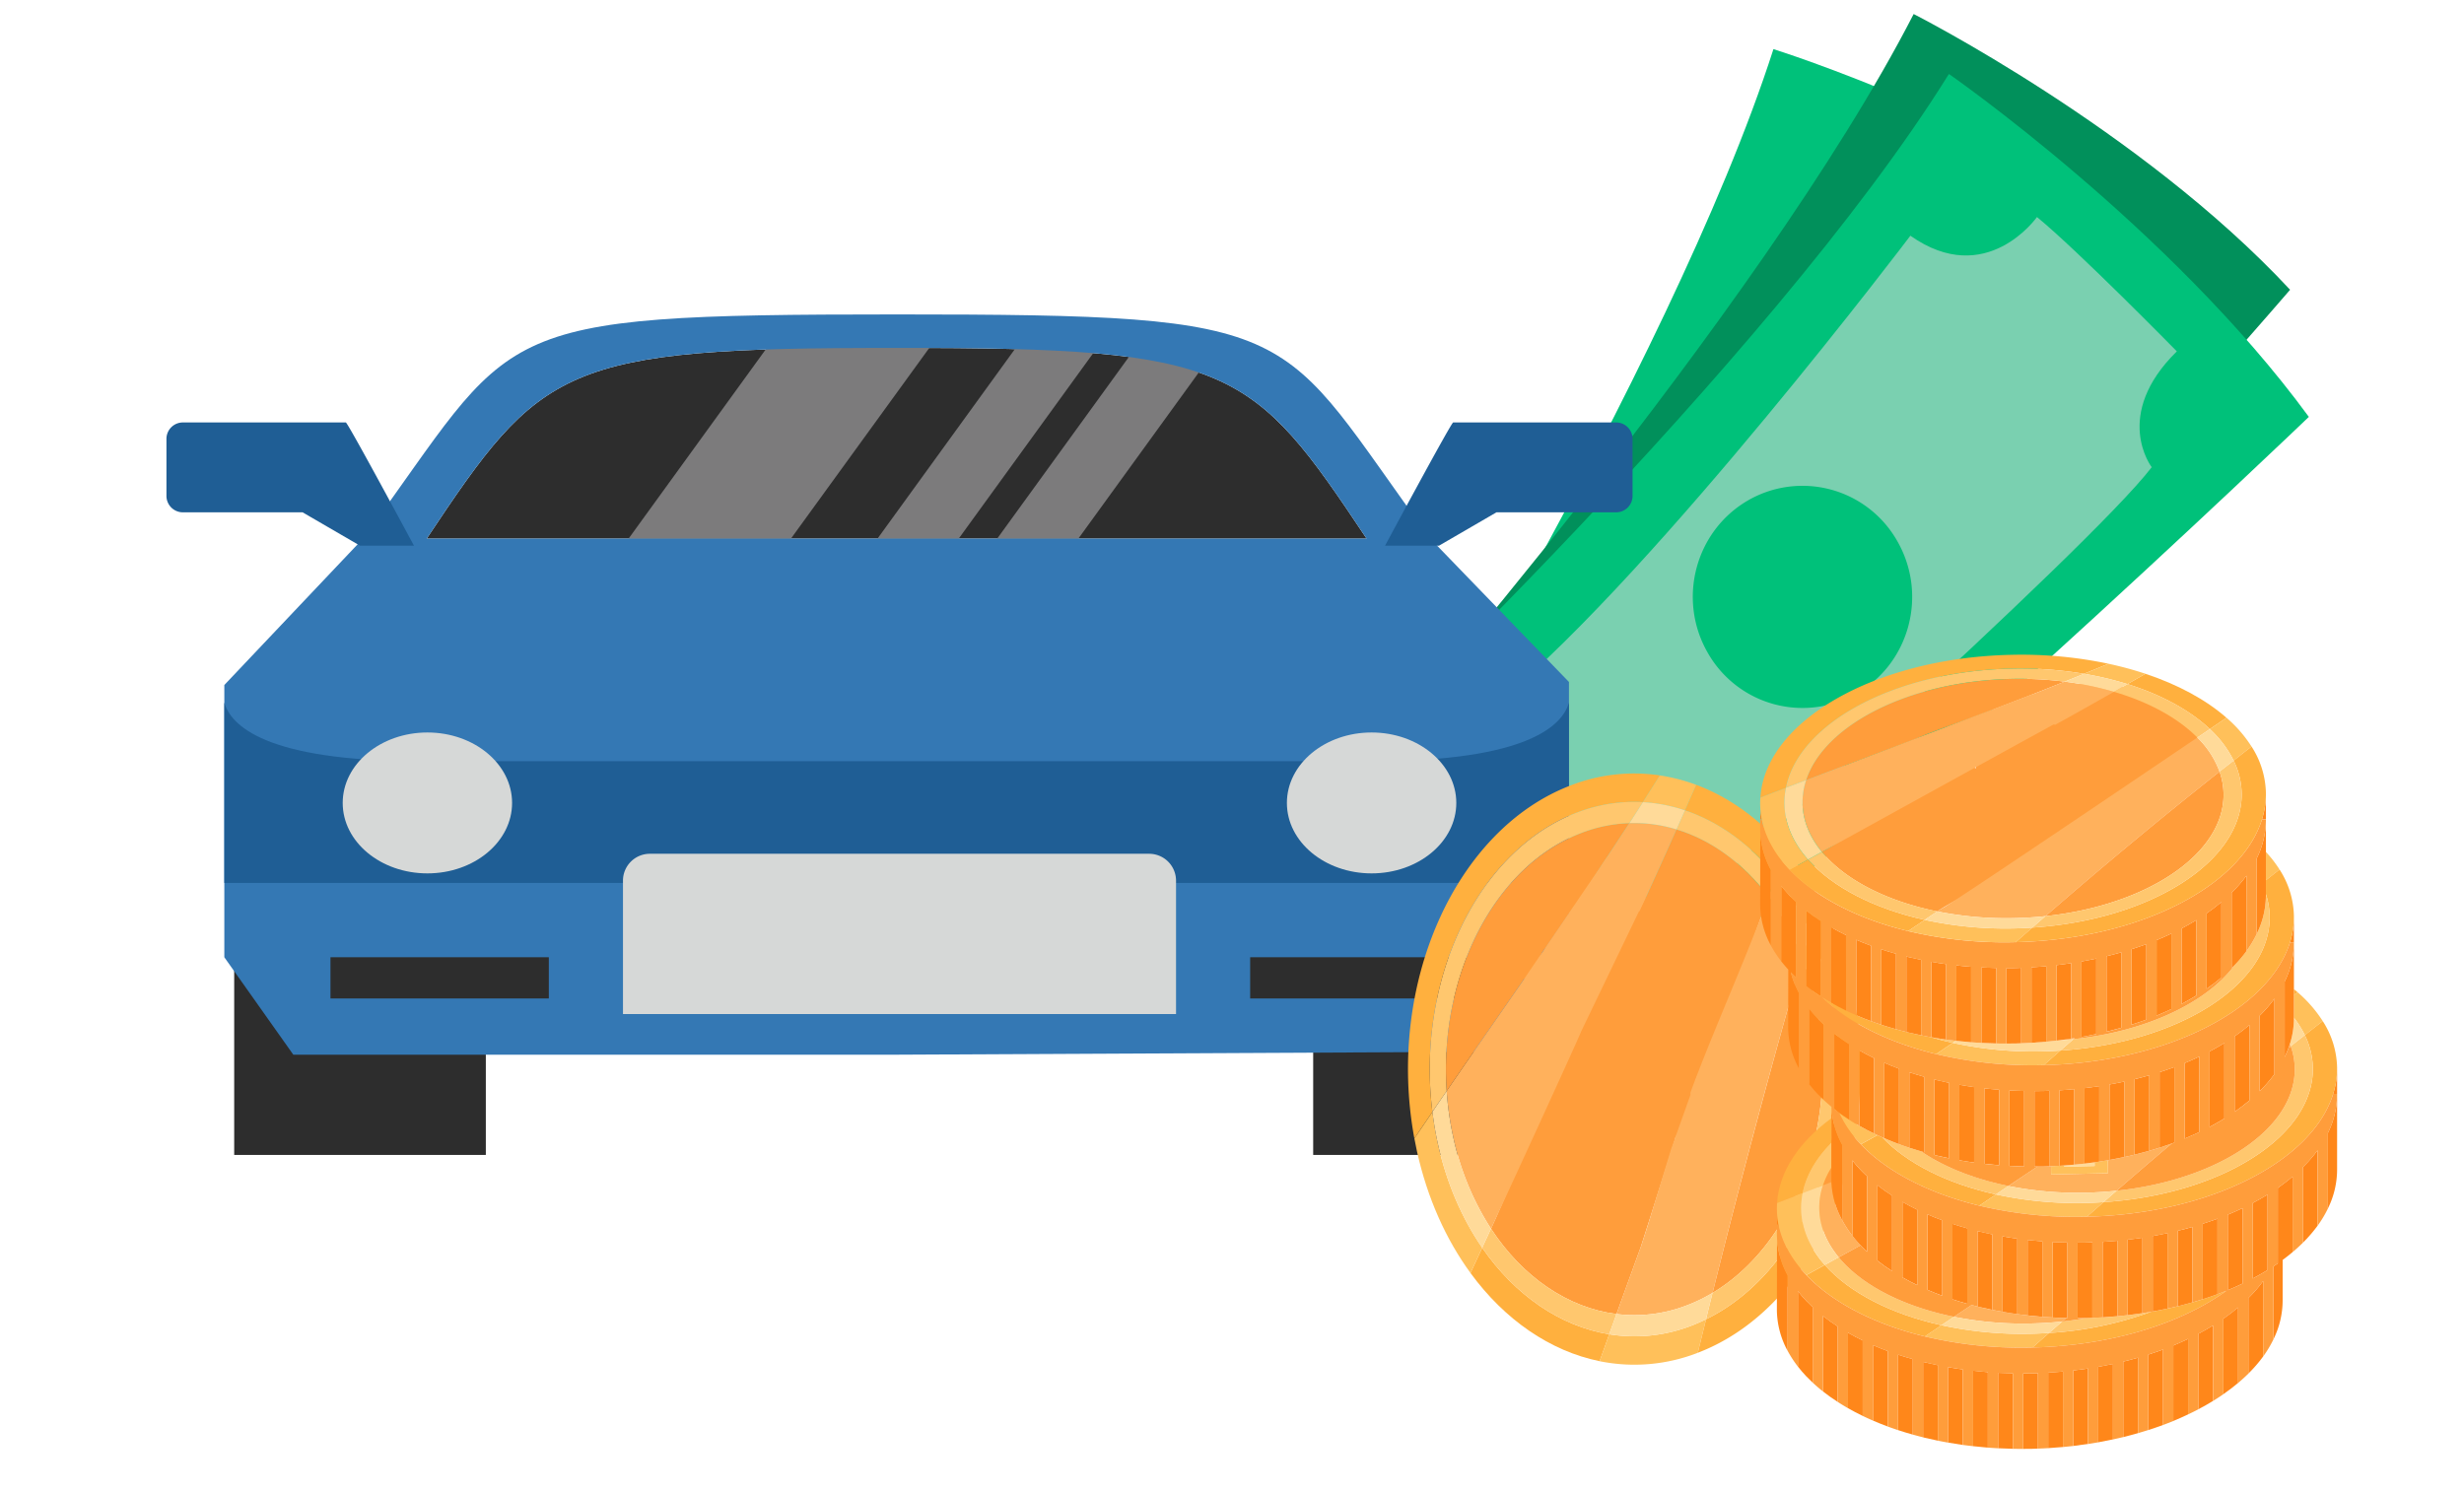 <svg xmlns="http://www.w3.org/2000/svg" xmlns:xlink="http://www.w3.org/1999/xlink" width="1549" height="938" viewBox="0 0 1549 938">
  <defs>
    <clipPath id="clip-path">
      <rect id="Rectangle_17172" data-name="Rectangle 17172" width="1549" height="938" transform="translate(-3944 2465)" fill="#fff" stroke="#707070" stroke-width="1"/>
    </clipPath>
    <clipPath id="clip-path-2">
      <rect id="Rectangle_17166" data-name="Rectangle 17166" width="1654.415" height="1357.731" transform="translate(0 0)" fill="#fff" stroke="#707070" stroke-width="1"/>
    </clipPath>
    <clipPath id="clip-path-3">
      <rect id="Rectangle_17171" data-name="Rectangle 17171" width="765.623" height="580.946" transform="translate(0 0)" fill="#fff" stroke="#707070" stroke-width="1"/>
    </clipPath>
  </defs>
  <g id="Mask_Group_69124" data-name="Mask Group 69124" transform="translate(3944 -2465)" clip-path="url(#clip-path)">
    <g id="Group_75510" data-name="Group 75510" transform="translate(-2501.673 2465.464) rotate(88)">
      <path id="Path_72633" data-name="Path 72633" d="M507.719,535.363S198.659,328.2,0,256.686C0,256.686,53.082,105.809,140.8,0c0,0,341.708,224.928,502.357,361.663Z" transform="translate(18.967 71.63)" fill="#00c17a"/>
      <path id="Path_72634" data-name="Path 72634" d="M454.582,587.463S184.108,333.133,0,230.451C0,230.451,77.422,90.2,181.522,0c0,0,299.739,277.164,435.5,438.015Z" transform="translate(0 8.996)" fill="#01905b"/>
      <path id="Path_72635" data-name="Path 72635" d="M422.77,617.042S177.349,337.534,0,218.61C0,218.61,101.4,82.866,223.365,0c0,0,272.651,304.981,390.979,478.909Z" transform="translate(38.444 0)" fill="#00c17a"/>
      <path id="Path_72636" data-name="Path 72636" d="M8.957,164.868S211.563,329.475,290.77,431.093c0,0,52.069-22.077,80.028,27.7l75.321-58.42s-43.992-41.89-14.209-73.843c0,0-221.293-266.325-272.2-308.206,0,0-33.476,23.974-72.243-18.325,0,0-65.85,60.264-87.471,84.935,0,0,44.3,33.4,8.957,79.933" transform="translate(130.264 81.501)" fill="#7ad0b0"/>
      <path id="Path_72637" data-name="Path 72637" d="M131.5,36.475a68.488,68.488,0,0,1-28.715,93.3C68.751,147.706,26.433,135.014,8.25,101.43A68.488,68.488,0,0,1,36.965,8.14C70.993-9.792,113.323,2.891,131.5,36.475" transform="translate(293.925 253.125)" fill="#00c17a"/>
    </g>
    <g id="Mask_Group_69122" data-name="Mask Group 69122" transform="translate(-4207.59 2164.332)" clip-path="url(#clip-path-2)">
      <rect id="Rectangle_17160" data-name="Rectangle 17160" width="158.195" height="124.301" transform="translate(410.812 902.511)" fill="#2d2d2d"/>
      <rect id="Rectangle_17161" data-name="Rectangle 17161" width="158.189" height="124.301" transform="translate(1089.126 902.511)" fill="#2d2d2d"/>
      <path id="Path_87233" data-name="Path 87233" d="M1923.143,1473.048c-210.968-.358-223.381,11.7-295.44,119.875h590.879c-72.055-108.178-84.473-120.233-295.439-119.875" transform="translate(-1095.867 -953.603)" fill="#2d2d2d"/>
      <path id="Path_87234" data-name="Path 87234" d="M1845.659,1470.947l-97.038,133.773h-102.07l96.951-133.773Z" transform="translate(-987.787 -965.424)" fill="#7c7b7c"/>
      <path id="Path_87235" data-name="Path 87235" d="M1817.841,1470.947l-97.012,133.773h-51.042l96.951-133.773Z" transform="translate(-854.533 -965.424)" fill="#7c7b7c"/>
      <path id="Path_87236" data-name="Path 87236" d="M1816.533,1473.522l-84.553,116.659h-51.021l84.552-116.659Z" transform="translate(-790.469 -950.884)" fill="#7c7b7c"/>
      <path id="Path_87237" data-name="Path 87237" d="M2031.476,1469.868c-261.9,0-237.436,7.164-335.49,140.963l-43.8,46.244-43.377,45.8v171.149l43.37,61.277h379.28l379.277-1.867,43.385-61.277V1700.966l-87.16-90.135c-98.069-133.8-73.615-140.963-335.489-140.963m0,21.089c210.967-.359,223.384,11.7,295.438,119.874H1736.035c72.06-108.177,84.472-120.233,295.441-119.874" transform="translate(-1204.201 -971.512)" fill="#3478b4"/>
      <path id="Path_87238" data-name="Path 87238" d="M1716.193,1480.089H1613.82a10.331,10.331,0,0,0-10.41,10.268v35.961a10.333,10.333,0,0,0,10.41,10.275h75.172l36.1,20.969h33.916s-41.606-77.472-42.819-77.472" transform="translate(-1235.184 -913.809)" fill="#1f5e95"/>
      <path id="Path_87239" data-name="Path 87239" d="M1759.98,1480.089h102.374a10.321,10.321,0,0,1,10.4,10.268v35.961a10.322,10.322,0,0,1-10.4,10.275H1787.2l-36.118,20.969h-33.916s41.606-77.472,42.818-77.472" transform="translate(-582.857 -913.809)" fill="#1f5e95"/>
      <rect id="Rectangle_17162" data-name="Rectangle 17162" width="137.271" height="25.933" transform="translate(471.34 902.512)" fill="#2d2d2d"/>
      <rect id="Rectangle_17163" data-name="Rectangle 17163" width="137.291" height="25.933" transform="translate(1049.506 902.512)" fill="#2d2d2d"/>
      <path id="Path_87240" data-name="Path 87240" d="M2331.231,1543.467H1731.706c-97.464,0-118.974-22.749-122.893-36.886v113.455h845.312V1506.581c-3.907,14.137-25.423,36.886-122.893,36.886" transform="translate(-1204.201 -764.227)" fill="#1f5e95"/>
      <path id="Path_87241" data-name="Path 87241" d="M1993.711,1621.662v-83.973a16.92,16.92,0,0,0-17.025-16.8H1663.029a16.906,16.906,0,0,0-17,16.8v83.973Z" transform="translate(-990.804 -683.422)" fill="#d6d8d7"/>
      <path id="Path_87242" data-name="Path 87242" d="M1726.343,1553.715c0,24.465-23.82,44.29-53.236,44.29-29.39,0-53.244-19.825-53.244-44.29s23.854-44.3,53.244-44.3c29.416,0,53.236,19.833,53.236,44.3" transform="translate(-1140.83 -748.211)" fill="#d6d8d7"/>
      <path id="Path_87243" data-name="Path 87243" d="M1814.494,1553.715c0,24.465-23.854,44.29-53.251,44.29S1708,1578.179,1708,1553.715s23.847-44.3,53.243-44.3,53.251,19.833,53.251,44.3" transform="translate(-635.399 -748.211)" fill="#d6d8d7"/>
      <rect id="Rectangle_17164" data-name="Rectangle 17164" width="16799.166" height="14963.83" transform="translate(-10430.072 -9270.493)" fill="none"/>
      <rect id="Rectangle_17165" data-name="Rectangle 17165" width="16799.166" height="14963.83" transform="translate(-10430.072 -9270.493)" fill="none"/>
    </g>
    <g id="Mask_Group_69123" data-name="Mask Group 69123" transform="translate(-3118.34 2821.918)" clip-path="url(#clip-path-3)">
      <g id="Group_75509" data-name="Group 75509" transform="translate(-7466.059 -2313.342)">
        <rect id="Rectangle_17167" data-name="Rectangle 17167" width="12566.507" height="5890.887" transform="translate(682.744 51.457)" fill="none"/>
        <rect id="Rectangle_17168" data-name="Rectangle 17168" width="12566.507" height="5890.887" transform="translate(682.744 51.457)" fill="none"/>
        <path id="Path_87244" data-name="Path 87244" d="M426.211,182.388l-.045-.015c2.356-5.346,4.745-10.663,7.079-16.023,20.775,7.747,39.97,21.6,56.056,40.426-2.006,5.67-4.047,11.325-6.064,17-15.973-19.9-35.665-34.182-57.025-41.383" transform="translate(7273.473 2283.522)" fill="#ffb03e"/>
        <path id="Path_87245" data-name="Path 87245" d="M523.188,240.5h.034q-3.043,8.461-6.076,16.921c-30.975-6.318-59.572-25.905-81.158-55.433,2.446-5.3,4.915-10.589,7.36-15.876,20.673,29.926,49.112,49.366,79.84,54.388" transform="translate(7128.839 2554.828)" fill="#ffb03e"/>
        <path id="Path_87246" data-name="Path 87246" d="M488.065,193.318c3.213-1.208,6.347-2.622,9.423-4.123l.034-.03c-1.725,7.025-3.472,14.05-5.174,21.075-.169.059-.327.147-.5.206a109.721,109.721,0,0,1-61.264,5.1q3.027-8.46,6.076-16.921a99.089,99.089,0,0,0,51.4-5.3" transform="translate(7215.394 2596.709)" fill="#ffc05a"/>
        <path id="Path_87247" data-name="Path 87247" d="M445.687,221.1a167.871,167.871,0,0,0-21.394-34.977l-.023-.015c2.029-5.67,4.058-11.325,6.076-17.01a178.765,178.765,0,0,1,21.371,31.428c-2.029,6.863-4.013,13.74-6.019,20.618l-.012-.044" transform="translate(7332.428 2321.204)" fill="#ffc05a"/>
        <path id="Path_87248" data-name="Path 87248" d="M505.564,231.508a196.591,196.591,0,0,0-13.211-39.661c2.006-6.877,3.99-13.755,6.019-20.618a213.324,213.324,0,0,1,20.3,55.33c21.744,98.393-21.541,201.159-96.7,229.892,1.7-7.025,3.449-14.05,5.174-21.06,62.244-30.426,97.153-119.084,78.419-203.884" transform="translate(7285.773 2350.498)" fill="#ffb03e"/>
        <path id="Path_87249" data-name="Path 87249" d="M535.966,173.175a109.69,109.69,0,0,1,55.526-6.1c-3.539,5.64-7.146,11.207-10.731,16.8a99.707,99.707,0,0,0-41.007,6.421c-63.1,23.8-101.538,105.624-91.247,188.288l.011.059c-3.788,5.567-7.586,11.1-11.34,16.7-17.832-96.139,25.328-194.473,98.787-222.175" transform="translate(7092.366 2276.874)" fill="#ffb03e"/>
        <path id="Path_87250" data-name="Path 87250" d="M431.229,182.766h-.09c3.585-5.6,7.192-11.163,10.719-16.818a114,114,0,0,1,22.871,5.921c-2.333,5.361-4.723,10.677-7.09,16.023a100.774,100.774,0,0,0-26.41-5.125" transform="translate(7241.987 2278.004)" fill="#ffc05a"/>
        <path id="Path_87251" data-name="Path 87251" d="M457.771,199.99c5.568,25.213,15.307,47.407,27.932,65.7l.023.03c-2.457,5.3-4.926,10.574-7.361,15.876-15.318-20.956-27.12-46.891-33.7-76.655-.587-2.636-1.094-5.287-1.589-7.923,3.765-5.6,7.563-11.134,11.35-16.7.812,6.568,1.905,13.122,3.348,19.676" transform="translate(7086.472 2475.209)" fill="#ffc05a"/>
        <path id="Path_87252" data-name="Path 87252" d="M501.357,118.006c2.931-1.1-23.567,64.4-35.381,75.212-11.768,10.8,43.413-88.688,39.287-77.407s9.844,17.168,16.246,19.009c3.7,1.059,11.432,73.62,11.651,107.712.049,7.717-14.19,27.618-13.088,27.7l-21.374,67.2.011.059q-7.828,21.494-15.6,43.033H483.1c-30.581-3.859-58.964-23.24-78.871-53.637,13.917-29.907,70.166-166.82,76.725-180.806" transform="translate(7173.494 2402.067)" fill="#ff9d3b"/>
        <path id="Path_87253" data-name="Path 87253" d="M469.455,325.289l-2.356-3.152-5.061,10.4c-7.248,14.919-15.342,24.138-24.043,27.422a9.632,9.632,0,0,1-7.879-.118,4.8,4.8,0,0,1-2.931-3.77c-.642-2.96,3-6.7,5.23-8.66,15-13.019,5.264-125.373-.879-127.288-.462-.147-.947-.235-1.42-.353l-.023-.015q11.751-25.647,23.277-51.5l.022.015c21.879,6.627,41.977,21.31,57.769,42.194q-20.628,57.569-41.707,114.828" transform="translate(7240.972 2309.646)" fill="#ff9d3b"/>
        <path id="Path_87254" data-name="Path 87254" d="M440.814,390.583h0l4.3-13.411L459.532,330l14.545-40.763c2.615-1.075,30.513,48.105,1.635,104.756l-4.041-99.5c14-38.2,35.321-84.984,49.073-123.378l.011.029A159.175,159.175,0,0,1,541.991,209.6l.011.059Q511.872,314.3,485.62,420.318l-.022.015a101.239,101.239,0,0,1-16.356,7.923,91.3,91.3,0,0,1-44.017,5.361q7.744-21.539,15.59-43.033" transform="translate(7231.39 2348.974)" fill="#ffb15c"/>
        <path id="Path_87255" data-name="Path 87255" d="M480.458,173.735a183.662,183.662,0,0,1,8.161,27.054c16.468,74.535-12.061,152.324-64.532,183.619q26.394-106.08,56.371-210.673" transform="translate(7292.934 2384.898)" fill="#ff9d3b"/>
        <path id="Path_87256" data-name="Path 87256" d="M532.353,195.024l-11.937,18.79-8.691,11.813q-7.27,10.67-14.575,21.281c-3.562,3.608-4.3,10.2-7.127,14.369l-6.241,5h0c-16.164,23.343-32.373,46.641-48.447,70.1v-.03c-4.938-72.252,29.792-141.484,85.081-162.353a92.894,92.894,0,0,1,29.736-6.009q-8.826,13.608-17.8,27.039" transform="translate(7114.524 2305.967)" fill="#ff9d3b"/>
        <path id="Path_87257" data-name="Path 87257" d="M454.889,185.81l52.389-76.948,24,25.926-40.466,84.07c1.679-2.975-36.07,79.748-56.5,123.679l-.011-.014a172.509,172.509,0,0,1-23.693-57.436,198.283,198.283,0,0,1-4.171-29.174c16.074-23.46,32.283-46.744,48.447-70.1" transform="translate(7143.415 2386.431)" fill="#ffb15c"/>
        <path id="Path_87258" data-name="Path 87258" d="M452.7,171.915l1.815,8.188a88.575,88.575,0,0,0-16.333,13l-.068.059q7.3-10.6,14.586-21.266Z" transform="translate(7173.556 2359.709)" fill="#ffb15c"/>
        <path id="Path_87259" data-name="Path 87259" d="M479.7,171.976q-11.514,25.868-23.277,51.5a35.492,35.492,0,0,0-12.252-.987l-6.5-29.469-5.365,2.032-.068.015q8.961-13.431,17.8-27.039h.045a91.527,91.527,0,0,1,29.623,3.947" transform="translate(7214.639 2305.922)" fill="#ffb15c"/>
        <path id="Path_87260" data-name="Path 87260" d="M441.131,185.3l.011.029c19.906,30.4,48.278,49.778,78.87,53.636q-2.282,6.363-4.576,12.725c-30.716-5.037-59.167-24.462-79.828-54.388l-.023-.029c1.849-4.006,3.7-7.967,5.546-11.973" transform="translate(7136.59 2543.64)" fill="#ffc76e"/>
        <path id="Path_87261" data-name="Path 87261" d="M484.483,221.65l-.011-.014c-15.8-20.883-35.891-35.567-57.769-42.208q2.654-5.987,5.32-11.988c21.36,7.2,41.041,21.487,57.014,41.383l.023.03c-1.533,4.256-3.044,8.527-4.577,12.8" transform="translate(7267.66 2298.472)" fill="#ffc76e"/>
        <path id="Path_87262" data-name="Path 87262" d="M427.287,399.631h.022c52.471-31.3,81.012-109.084,64.543-183.6a183.977,183.977,0,0,0-8.161-27.054l-.011-.059c1.556-5.434,3.156-10.854,4.735-16.288l.011.044a196.565,196.565,0,0,1,13.211,39.661c18.734,84.784-16.175,173.457-78.419,203.869l-.034.03q2.047-8.329,4.1-16.6" transform="translate(7289.7 2369.675)" fill="#ffc76e"/>
        <path id="Path_87263" data-name="Path 87263" d="M446.03,221.516a159.539,159.539,0,0,0-21.225-38.453l4.565-12.813a167.428,167.428,0,0,1,21.394,34.977q-2.368,8.152-4.734,16.288" transform="translate(7327.35 2337.059)" fill="#ffda99"/>
        <path id="Path_87264" data-name="Path 87264" d="M434.8,201.324h.011a91.285,91.285,0,0,0,44.017-5.361,101.241,101.241,0,0,0,16.356-7.923q-2.063,8.284-4.1,16.583c-3.077,1.517-6.21,2.916-9.424,4.138a99.239,99.239,0,0,1-51.4,5.3h-.034q2.282-6.384,4.576-12.739" transform="translate(7221.798 2581.266)" fill="#ffda99"/>
        <path id="Path_87265" data-name="Path 87265" d="M559.615,180.418h-.034a93.02,93.02,0,0,0-29.746,6.009c-55.278,20.868-90.018,90.1-85.07,162.353q-4.5,6.561-9,13.151c-10.292-82.664,28.146-164.488,91.247-188.288a99.526,99.526,0,0,1,41.018-6.406h.091q-4.227,6.606-8.51,13.181" transform="translate(7105.104 2293.533)" fill="#ffc76e"/>
        <path id="Path_87266" data-name="Path 87266" d="M461.4,184.218h-.022a91.108,91.108,0,0,0-29.612-3.947q4.261-6.583,8.488-13.181a100.162,100.162,0,0,1,26.422,5.125l.045.015q-2.655,6.009-5.321,11.988" transform="translate(7232.967 2293.681)" fill="#ffda99"/>
        <path id="Path_87267" data-name="Path 87267" d="M451.568,179.417v.029a198.309,198.309,0,0,0,4.171,29.175,172.781,172.781,0,0,0,23.682,57.421l-5.545,11.973c-12.625-18.291-22.353-40.5-27.932-65.713-1.444-6.539-2.526-13.107-3.348-19.676l-.011-.059q4.481-6.583,8.984-13.151" transform="translate(7098.289 2462.896)" fill="#ffda99"/>
        <path id="Path_87268" data-name="Path 87268" d="M414.873,191.363c3.066.339,6.155.648,9.277.9v47.451q-4.684-.375-9.277-.9Z" transform="translate(7465.919 2626.882)" fill="#ff871a"/>
        <path id="Path_87269" data-name="Path 87269" d="M410.685,192.105c3.122-.177,6.211-.427,9.288-.707v47.451c-3.077.28-6.165.531-9.288.707Z" transform="translate(7517.303 2627.362)" fill="#ff871a"/>
        <path id="Path_87270" data-name="Path 87270" d="M409.29,192.52q4.7-.552,9.277-1.252v47.451q-4.582.707-9.277,1.252Z" transform="translate(7534.433 2625.578)" fill="#ff871a"/>
        <path id="Path_87271" data-name="Path 87271" d="M407.894,192.9q4.7-.839,9.288-1.826v47.451q-4.582.994-9.288,1.826Z" transform="translate(7551.552 2622.901)" fill="#ff871a"/>
        <path id="Path_87272" data-name="Path 87272" d="M413.476,191.451q4.6.243,9.288.339v47.451q-4.683-.088-9.288-.339Z" transform="translate(7483.052 2628.09)" fill="#ff871a"/>
        <path id="Path_87273" data-name="Path 87273" d="M406.5,193.266q4.717-1.149,9.288-2.46v47.451c-3.044.884-6.143,1.694-9.288,2.46Z" transform="translate(7568.684 2619.236)" fill="#ff871a"/>
        <path id="Path_87274" data-name="Path 87274" d="M412.081,191.643c1.77,0,3.517.015,5.3-.029l.586-.029c1.138-.015,2.266-.088,3.4-.118v47.451c-1.138.029-2.266.1-3.4.118-.192.015-.383.029-.586.029-1.781.044-3.528.029-5.3.029Z" transform="translate(7500.17 2628.295)" fill="#ff871a"/>
        <path id="Path_87275" data-name="Path 87275" d="M426.628,184.2h0v0Z" transform="translate(7330.938 2528.581)" fill="#ff871a"/>
        <path id="Path_87276" data-name="Path 87276" d="M416.268,191.209c3.055.545,6.143,1.046,9.288,1.473v47.466c-3.145-.442-6.233-.943-9.288-1.488Z" transform="translate(7448.787 2624.768)" fill="#ff871a"/>
        <path id="Path_87277" data-name="Path 87277" d="M400.652,237.627V190.176q4.921-3.424,9.277-7.1v47.466q-2.976,2.518-6.233,4.919v24.992a55.384,55.384,0,0,1-5.817,24.963v-45.89c.947-.619,1.86-1.267,2.773-1.9" transform="translate(7671.695 2513.138)" fill="#ff871a"/>
        <path id="Path_87278" data-name="Path 87278" d="M403.707,194.13c3.19-1.311,6.267-2.7,9.288-4.124v47.451c-3.021,1.429-6.1,2.828-9.288,4.138Z" transform="translate(7602.936 2608.254)" fill="#ff871a"/>
        <path id="Path_87279" data-name="Path 87279" d="M405.1,193.638c3.156-1,6.267-2.062,9.288-3.181v47.466c-3.021,1.12-6.132,2.165-9.288,3.167Z" transform="translate(7585.816 2614.445)" fill="#ff871a"/>
        <path id="Path_87280" data-name="Path 87280" d="M410.2,188.661v47.466q-4.345,3.667-9.288,7.084V195.745c3.291-2.268,6.391-4.639,9.288-7.084" transform="translate(7637.186 2589.791)" fill="#ff871a"/>
        <path id="Path_87281" data-name="Path 87281" d="M411.6,189.428v47.466c-2.976,1.826-6.064,3.593-9.288,5.272V194.715q4.836-2.541,9.288-5.287" transform="translate(7620.067 2600.32)" fill="#ff871a"/>
        <path id="Path_87282" data-name="Path 87282" d="M408.808,187.533v47.451a87.367,87.367,0,0,1-9.288,10.736V198.254a87.4,87.4,0,0,0,9.288-10.721" transform="translate(7654.319 2574.307)" fill="#ff871a"/>
        <path id="Path_87283" data-name="Path 87283" d="M426.546,191.5l.012-6.834a53.564,53.564,0,0,0,.935,6.834Z" transform="translate(7330.998 2534.937)" fill="#ff871a"/>
        <path id="Path_87284" data-name="Path 87284" d="M432.812,256.381a54.649,54.649,0,0,1-6.774-25.346l.079-45.316a55.121,55.121,0,0,0,6.7,23.21Z" transform="translate(7331.404 2549.419)" fill="#ff871a"/>
        <path id="Path_87285" data-name="Path 87285" d="M429.94,194.121c1.263,1.326,2.6,2.636,3.991,3.918V245.49c-1.387-1.281-2.728-2.592-3.991-3.917-1.9-2-3.663-4.065-5.3-6.156V187.965c1.634,2.091,3.393,4.153,5.3,6.156" transform="translate(7346.021 2580.237)" fill="#ff871a"/>
        <path id="Path_87286" data-name="Path 87286" d="M417.663,190.984c.384.089.755.191,1.139.295q4.007.972,8.149,1.811v47.451q-4.142-.839-8.149-1.811c-.384-.088-.755-.191-1.139-.295Z" transform="translate(7431.667 2621.679)" fill="#ff871a"/>
        <path id="Path_87287" data-name="Path 87287" d="M432.534,195.623v47.451c-3.269-2.106-6.38-4.3-9.288-6.6V189.025c2.909,2.283,6.019,4.477,9.288,6.6" transform="translate(7363.153 2594.787)" fill="#ff871a"/>
        <path id="Path_87288" data-name="Path 87288" d="M420.456,190.271c3.01,1.3,6.109,2.547,9.277,3.711v47.451c-3.168-1.163-6.268-2.415-9.277-3.711Z" transform="translate(7397.403 2611.892)" fill="#ff871a"/>
        <path id="Path_87289" data-name="Path 87289" d="M419.059,190.676c3.021,1.016,6.132,1.944,9.288,2.828v47.451c-3.156-.884-6.267-1.811-9.288-2.828Z" transform="translate(7414.535 2617.451)" fill="#ff871a"/>
        <path id="Path_87290" data-name="Path 87290" d="M431.139,194.615v47.451c-3.212-1.547-6.312-3.181-9.288-4.875V189.74c2.976,1.693,6.076,3.328,9.288,4.875" transform="translate(7380.273 2604.603)" fill="#ff871a"/>
        <path id="Path_87291" data-name="Path 87291" d="M429.047,186.848c15.319,17.29,41.425,30.824,73.324,37.893l.034.015c-3.483,2.342-6.977,4.7-10.448,7.055-31.867-7.717-58.107-21.34-74.5-38.6,3.844-2.121,7.721-4.241,11.588-6.362" transform="translate(7358.514 2564.903)" fill="#ffb03e"/>
        <path id="Path_87292" data-name="Path 87292" d="M421.905,189.421a238.712,238.712,0,0,0,56.54,5.361q5.6-.132,11.091-.516h.045c-3.483,3.049-6.989,6.1-10.449,9.16l-.586.015a261.708,261.708,0,0,1-67.091-6.966c3.471-2.356,6.966-4.7,10.449-7.054" transform="translate(7439.002 2600.223)" fill="#ffc05a"/>
        <path id="Path_87293" data-name="Path 87293" d="M412.007,214.542a226.088,226.088,0,0,0,64.014-13.284c.361-.059.721-.133,1.093-.191q4.7-.839,9.277-1.841c2.175-.457,4.328-.957,6.447-1.473q4.718-1.148,9.288-2.46c2.176-.619,4.329-1.281,6.448-1.959,3.145-1,6.256-2.047,9.277-3.166,1.939-.722,3.844-1.473,5.726-2.224-28.789,20.75-72.67,34.579-122.019,35.758,3.471-3.064,6.966-6.112,10.449-9.16" transform="translate(7516.577 2579.962)" fill="#ffb03e"/>
        <path id="Path_87294" data-name="Path 87294" d="M439.669,227.709v.03c-5.366,2.047-10.731,4.079-16.074,6.156,1.262-19.9,13.853-38.349,34.188-53.312l-.034,15.493c-9.525,9.6-15.837,20.309-18.08,31.634" transform="translate(7333.971 2478.889)" fill="#ffb03e"/>
        <path id="Path_87295" data-name="Path 87295" d="M440.166,183.784a47.618,47.618,0,0,0-.947,9.808c.158,12.754,5.5,24.727,14.857,35.286l.011.015c-3.866,2.135-7.744,4.241-11.588,6.377-9.108-9.573-15.172-20.265-17.483-31.678a53.567,53.567,0,0,1-.936-6.834c-.056-.942-.1-1.885-.113-2.842-.011-1.325.045-2.651.124-3.977h.011c5.332-2.076,10.709-4.109,16.063-6.156" transform="translate(7333.475 2522.843)" fill="#ffc05a"/>
        <path id="Path_87296" data-name="Path 87296" d="M478.537,198.939q-9.519,1.016-19.433,1.237a221.087,221.087,0,0,1-48.6-4.212c3.675-2.474,7.372-4.933,11.058-7.407,1.24.324,2.491.648,3.742.957.384.089.755.191,1.139.295,2.671.648,5.4,1.237,8.149,1.811,2.12.427,4.272.84,6.448,1.223,3.055.53,6.143,1.03,9.277,1.472,2.131.295,4.295.545,6.448.8,3.066.339,6.166.648,9.288.883,2.131.162,4.284.295,6.447.413,2.852.147,5.726.25,8.612.324-.845.737-1.69,1.473-2.548,2.209h-.022" transform="translate(7458.265 2588.363)" fill="#ffb15c"/>
        <path id="Path_87297" data-name="Path 87297" d="M423.6,194.011V194a53.678,53.678,0,0,1,5.343-11.31l-.011,7.761c.011.516.045,1.016.056,1.517-1.793.692-3.6,1.37-5.388,2.047" transform="translate(7362.746 2507.771)" fill="#ff9d3b"/>
        <path id="Path_87298" data-name="Path 87298" d="M421.974,199.766a44.574,44.574,0,0,1,2.265-14.418c1.8-.677,3.6-1.355,5.4-2.032a54.821,54.821,0,0,0,6.706,23.814,69.289,69.289,0,0,0,6.459,9.853q2.384,3.07,5.151,6.009-6.9,3.755-13.774,7.525V230.5c-7.688-9.293-12.072-19.691-12.208-30.736" transform="translate(7362.104 2516.419)" fill="#ffb15c"/>
        <path id="Path_87299" data-name="Path 87299" d="M490.1,229.23c-31.9-7.069-58.005-20.6-73.324-37.893l-.011-.015c2.908-1.605,5.827-3.21,8.735-4.8h.012c14.383,17.408,40.433,30.9,72.456,37.392-2.615,1.767-5.241,3.549-7.868,5.317" transform="translate(7370.772 2560.414)" fill="#ffc76e"/>
        <path id="Path_87300" data-name="Path 87300" d="M405.822,202.133h-.045q4.125-3.6,8.262-7.2h.022q7.846-.839,15.353-2.18l.2-.015c1.138-.03,2.254-.089,3.393-.133,2.165-.074,4.317-.162,6.448-.295,3.122-.177,6.211-.412,9.288-.692,2.165-.206,4.306-.413,6.448-.663,3.122-.368,6.222-.781,9.276-1.252,1.792-.265,3.6-.545,5.366-.854a226.093,226.093,0,0,1-64.014,13.284" transform="translate(7522.761 2592.371)" fill="#ffc76e"/>
        <path id="Path_87301" data-name="Path 87301" d="M467.211,193.272c6.605-.147,13.087-.574,19.433-1.237q-4.142,3.6-8.251,7.2c-3.674.235-7.36.427-11.1.5a237.933,237.933,0,0,1-56.529-5.361h-.034c2.615-1.768,5.241-3.549,7.868-5.317h.011a221.087,221.087,0,0,0,48.6,4.212" transform="translate(7450.157 2595.268)" fill="#ffda99"/>
        <path id="Path_87302" data-name="Path 87302" d="M436.3,208.424c-4.237,1.605-8.476,3.225-12.7,4.831,2.243-11.311,8.556-22.032,18.08-31.619l-.034,15.478a52.285,52.285,0,0,0-5.343,11.31" transform="translate(7350.042 2493.344)" fill="#ffc76e"/>
        <path id="Path_87303" data-name="Path 87303" d="M436.848,183.454v.015a44.184,44.184,0,0,0-2.266,14.4c.136,11.06,4.52,21.458,12.2,30.75-2.908,1.591-5.828,3.2-8.736,4.8-9.356-10.574-14.687-22.547-14.845-35.3a47.615,47.615,0,0,1,.936-9.808l.011-.029c4.227-1.605,8.466-3.225,12.7-4.831" transform="translate(7349.494 2518.313)" fill="#ffda99"/>
        <path id="Path_87304" data-name="Path 87304" d="M401.2,194.961h-2.468a53.436,53.436,0,0,0,2.48-16.539v63.7a55.281,55.281,0,0,1-5.817,24.948V219.6a55.422,55.422,0,0,0,5.805-24.639" transform="translate(7708.411 2449.238)" fill="#ff871a"/>
        <path id="Path_87305" data-name="Path 87305" d="M405.771,181.949V229.4a88.5,88.5,0,0,1-9.288,10.751V192.67a87.364,87.364,0,0,0,9.288-10.721" transform="translate(7691.588 2497.654)" fill="#ff871a"/>
        <path id="Path_87306" data-name="Path 87306" d="M400.669,188.546c3.19-1.31,6.267-2.7,9.288-4.124v47.451c-3.021,1.429-6.1,2.828-9.288,4.139Z" transform="translate(7640.215 2531.601)" fill="#ff871a"/>
        <path id="Path_87307" data-name="Path 87307" d="M399.274,189.131q4.819-2.54,9.288-5.287V231.3c-2.976,1.841-6.076,3.593-9.288,5.287Z" transform="translate(7657.338 2523.667)" fill="#ff871a"/>
        <path id="Path_87308" data-name="Path 87308" d="M402.065,235.505V188.054c3.156-1.016,6.267-2.062,9.288-3.181v47.466c-3.021,1.119-6.132,2.165-9.288,3.166" transform="translate(7623.086 2537.792)" fill="#ff871a"/>
        <path id="Path_87309" data-name="Path 87309" d="M403.462,235.133V187.681c3.145-.766,6.245-1.59,9.277-2.459v47.451c-3.032.869-6.132,1.694-9.277,2.46" transform="translate(7605.953 2542.583)" fill="#ff871a"/>
        <path id="Path_87310" data-name="Path 87310" d="M404.856,234.766V187.315c3.133-.56,6.222-1.178,9.288-1.826V232.94c-3.066.662-6.155,1.266-9.288,1.826" transform="translate(7588.835 2546.248)" fill="#ff871a"/>
        <path id="Path_87311" data-name="Path 87311" d="M429.775,203.346V250.8a54.837,54.837,0,0,1-6.718-23.814c-.023-.516-.056-1.016-.056-1.532l.011-7.761.022-15.478.034-15.493.011-6.583a55.129,55.129,0,0,0,6.7,23.21" transform="translate(7368.675 2472.766)" fill="#ff871a"/>
        <path id="Path_87312" data-name="Path 87312" d="M420.209,230.892V183.441c2.9,2.283,6.008,4.492,9.288,6.6V237.49c-3.28-2.106-6.391-4.3-9.288-6.6" transform="translate(7400.424 2518.135)" fill="#ff871a"/>
        <path id="Path_87313" data-name="Path 87313" d="M418.813,184.156q4.464,2.54,9.288,4.875v47.451c-3.213-1.546-6.313-3.181-9.288-4.874Z" transform="translate(7417.557 2527.95)" fill="#ff871a"/>
        <path id="Path_87314" data-name="Path 87314" d="M417.417,184.687c3.01,1.3,6.109,2.548,9.288,3.711v47.451q-4.768-1.745-9.288-3.711Z" transform="translate(7434.687 2535.239)" fill="#ff871a"/>
        <path id="Path_87315" data-name="Path 87315" d="M415.765,233.145c-.384-.089-.755-.191-1.139-.295V185.4c.384.1.756.206,1.139.295,2.671.648,5.4,1.252,8.149,1.811v47.451c-2.75-.56-5.478-1.164-8.149-1.811" transform="translate(7468.938 2545.012)" fill="#ff871a"/>
        <path id="Path_87316" data-name="Path 87316" d="M411.835,233.23V185.779c3.066.339,6.154.648,9.288.9v47.451c-3.134-.25-6.222-.559-9.288-.9" transform="translate(7503.189 2550.229)" fill="#ff871a"/>
        <path id="Path_87317" data-name="Path 87317" d="M413.23,233.076V185.625c3.066.545,6.155,1.046,9.3,1.473v47.451c-3.145-.427-6.234-.928-9.3-1.473" transform="translate(7486.059 2548.115)" fill="#ff871a"/>
        <path id="Path_87318" data-name="Path 87318" d="M410.439,233.318V185.867q4.6.243,9.288.339v47.451c-.226,0-.451-.015-.677-.015-2.9-.059-5.76-.177-8.611-.324" transform="translate(7520.321 2551.437)" fill="#ff871a"/>
        <path id="Path_87319" data-name="Path 87319" d="M421.6,229.818V182.381c1.635,2.091,3.393,4.153,5.3,6.156,1.262,1.325,2.6,2.621,3.99,3.9v47.451c-1.386-1.281-2.728-2.577-3.99-3.9l-.146-.162a76.355,76.355,0,0,1-5.151-6.009" transform="translate(7383.302 2503.584)" fill="#ff871a"/>
        <path id="Path_87320" data-name="Path 87320" d="M406.252,234.387V186.936c3.133-.368,6.222-.781,9.288-1.252v47.451c-3.066.471-6.155.884-9.288,1.252" transform="translate(7571.703 2548.925)" fill="#ff871a"/>
        <path id="Path_87321" data-name="Path 87321" d="M414.928,233.466l-.192.015h-.395c-1.78.044-3.539.029-5.3.029V186.059c1.759,0,3.517.015,5.3-.029l.587-.014c1.139-.029,2.266-.089,3.393-.133v47.451c-1.127.044-2.254.1-3.393.133" transform="translate(7537.452 2551.643)" fill="#ff871a"/>
        <path id="Path_87322" data-name="Path 87322" d="M407.648,233.972V186.521c3.122-.177,6.211-.427,9.288-.707v47.451c-3.077.28-6.165.53-9.288.707" transform="translate(7554.572 2550.709)" fill="#ff871a"/>
        <path id="Path_87323" data-name="Path 87323" d="M416.022,185.092c3.021,1,6.132,1.929,9.288,2.813v47.451c-3.156-.884-6.267-1.811-9.288-2.813Z" transform="translate(7451.805 2540.798)" fill="#ff871a"/>
        <path id="Path_87324" data-name="Path 87324" d="M397.593,175.076c.789.648,1.612,1.281,2.367,1.944-.789.545-1.578,1.075-2.367,1.605Z" transform="translate(7684.888 2403.306)" fill="#ffb03e"/>
        <path id="Path_87325" data-name="Path 87325" d="M499.323,218.567h.045c-3.495,2.356-6.989,4.713-10.449,7.069-31.866-7.717-58.107-21.34-74.5-38.6,3.472-1.915,6.967-3.814,10.449-5.729.992.456,2.007.927,3.021,1.369,15.51,16.332,40.782,29.1,71.431,35.89" transform="translate(7395.782 2488.841)" fill="#ffb03e"/>
        <path id="Path_87326" data-name="Path 87326" d="M403.049,202.1a61.436,61.436,0,0,0-6.853-10.928,1.736,1.736,0,0,0,0-.236V176.813c.789-.545,1.589-1.075,2.378-1.605a83.052,83.052,0,0,1,15.736,18.1c-3.776,2.931-7.507,5.876-11.249,8.807l-.011-.015" transform="translate(7686.285 2405.119)" fill="#ffc05a"/>
        <path id="Path_87327" data-name="Path 87327" d="M418.867,183.837a238.71,238.71,0,0,0,56.54,5.361q5.6-.133,11.092-.515h.045c-3.483,3.049-6.989,6.1-10.449,9.16l-.587.015a262.4,262.4,0,0,1-67.091-6.951c3.472-2.371,6.966-4.713,10.449-7.069" transform="translate(7476.285 2523.571)" fill="#ffc05a"/>
        <path id="Path_87328" data-name="Path 87328" d="M395.395,299.424c3.46-3.063,6.954-6.1,10.449-9.16,74.012-4.845,132.1-41.354,131.544-84.254a48.659,48.659,0,0,0-5.028-20.751c3.743-2.945,7.473-5.891,11.249-8.822a55.859,55.859,0,0,1,9.029,29.234,53.161,53.161,0,0,1-2.48,16.539c-13.064,42.208-77.134,75.374-154.764,77.215" transform="translate(7556.986 2421.989)" fill="#ffb03e"/>
        <path id="Path_87329" data-name="Path 87329" d="M434.671,200.173a72.025,72.025,0,0,1-13.639-19.823c2,1.473,4.069,2.887,6.222,4.271q3.111,2.032,6.448,3.932c2.976,1.694,6.065,3.328,9.277,4.875.71.339,1.42.677,2.141,1-3.483,1.915-6.977,3.829-10.449,5.744" transform="translate(7375.523 2475.704)" fill="#ffc05a"/>
        <path id="Path_87330" data-name="Path 87330" d="M398.815,177.415c.181.457.372.9.53,1.355l.011.029c-.463.368-.914.737-1.376,1.09.3-.825.575-1.65.834-2.474" transform="translate(7681.118 2435.415)" fill="#ffb15c"/>
        <path id="Path_87331" data-name="Path 87331" d="M472.656,211.325q-9.519,1.016-19.433,1.237a222.008,222.008,0,0,1-48.6-4.2q9.1-6.141,18.25-12.253c1.138-.015,2.265,0,3.4-.015l.587-.03c1.138-.029,2.266-.088,3.4-.118.383-.015.766-.03,1.161-.059l.068,5.213,35.721-.766-.1-8.159c.361-.059.7-.133,1.059-.191,3.134-.56,6.234-1.178,9.288-1.826,2.165-.471,4.317-.972,6.448-1.487,3.145-.766,6.233-1.576,9.277-2.459,2.187-.619,4.329-1.281,6.448-1.959,2.593-.825,5.151-1.679,7.653-2.592q-17.483,14.757-34.6,29.661h-.023" transform="translate(7498.378 2493.741)" fill="#ffb15c"/>
        <path id="Path_87332" data-name="Path 87332" d="M485.158,217.29c-30.649-6.789-55.921-19.558-71.431-35.89l1.274.574q4.532,1.944,9.288,3.711c2.131.781,4.272,1.532,6.459,2.253,2.423.8,4.9,1.546,7.405,2.283,14.406,9.794,33.286,17.378,54.884,21.752q-3.94,2.673-7.879,5.317" transform="translate(7409.949 2490.118)" fill="#ffc76e"/>
        <path id="Path_87333" data-name="Path 87333" d="M514.439,184c2.942-2.327,5.906-4.639,8.871-6.966l.011.029a48.81,48.81,0,0,1,5.028,20.736c.541,42.915-57.544,79.424-131.556,84.269l-.045.015q4.126-3.623,8.262-7.2l.023-.014c63.709-6.745,112.4-39.1,111.931-76.817a44.019,44.019,0,0,0-2.513-14.02l-.012-.029" transform="translate(7566.023 2430.185)" fill="#ffc76e"/>
        <path id="Path_87334" data-name="Path 87334" d="M397.725,194.186c-.158-.457-.349-.913-.53-1.355a53.265,53.265,0,0,0,2.536-16.539A61.52,61.52,0,0,1,406.6,187.22c-2.965,2.327-5.929,4.639-8.871,6.966" transform="translate(7682.739 2419.999)" fill="#ffda99"/>
        <path id="Path_87335" data-name="Path 87335" d="M464.173,187.688q9.908-.221,19.433-1.237-4.142,3.6-8.251,7.2c-3.675.236-7.361.427-11.1.5a238.657,238.657,0,0,1-56.529-5.346l-.034-.015q3.922-2.651,7.868-5.317l.011.015a222,222,0,0,0,48.6,4.2" transform="translate(7487.427 2518.615)" fill="#ffda99"/>
        <path id="Path_87336" data-name="Path 87336" d="M443.962,190.536l-35.732.766-.056-5.2c1.77-.074,3.528-.147,5.287-.25,1.014-.059,2.04-.133,3.055-.206l.011.736,19.027-.412-.034-2.283c.992-.133,1.973-.309,2.954-.457,1.8-.265,3.607-.545,5.388-.854Z" transform="translate(7521.628 2503.529)" fill="#ffc05a"/>
        <path id="Path_87337" data-name="Path 87337" d="M427.923,182.467l.045,2.283-19.038.412-.011-.736c2.1-.148,4.171-.31,6.233-.5,2.164-.206,4.317-.413,6.447-.663,2.108-.25,4.239-.5,6.324-.8" transform="translate(7529.225 2504.765)" fill="#ffda99"/>
        <path id="Path_87338" data-name="Path 87338" d="M429.31,182.066c1.262,1.325,2.6,2.636,3.991,3.917v47.451c-1.387-1.281-2.728-2.592-3.991-3.917-1.9-2-3.663-4.065-5.3-6.156V175.91c1.635,2.091,3.393,4.153,5.3,6.156" transform="translate(7353.753 2414.755)" fill="#ff871a"/>
        <path id="Path_87339" data-name="Path 87339" d="M403.619,235.646l-.011.236a53.265,53.265,0,0,1-2.536,16.539c-.259.825-.53,1.65-.834,2.474a61.359,61.359,0,0,1-2.435,5.7V213.128a55.263,55.263,0,0,0,5.805-24.639H401.14a53.5,53.5,0,0,0,2.48-16.539v63.695Z" transform="translate(7678.86 2360.409)" fill="#ff871a"/>
        <path id="Path_87340" data-name="Path 87340" d="M421.221,225.136V177.685q4.464,2.541,9.288,4.875v47.451c-3.213-1.547-6.312-3.181-9.288-4.875" transform="translate(7388.004 2439.121)" fill="#ff871a"/>
        <path id="Path_87341" data-name="Path 87341" d="M425.683,226.748c-1.037-.766-2.062-1.532-3.066-2.327V176.97c2.908,2.283,6.019,4.492,9.288,6.6v47.451c-2.153-1.384-4.227-2.8-6.222-4.271" transform="translate(7370.872 2429.306)" fill="#ff871a"/>
        <path id="Path_87342" data-name="Path 87342" d="M415.638,179.154c3.055.545,6.143,1.046,9.288,1.473v47.451c-3.145-.427-6.233-.928-9.288-1.473Z" transform="translate(7456.519 2459.286)" fill="#ff871a"/>
        <path id="Path_87343" data-name="Path 87343" d="M417.034,178.929c.383.088.755.192,1.139.294q4.007.972,8.149,1.812v47.451q-4.142-.84-8.149-1.811c-.384-.089-.756-.191-1.139-.295Z" transform="translate(7439.387 2456.197)" fill="#ff871a"/>
        <path id="Path_87344" data-name="Path 87344" d="M414.242,226.759V179.308c3.066.339,6.155.648,9.288.9v47.451c-3.134-.25-6.222-.545-9.288-.9" transform="translate(7473.65 2461.4)" fill="#ff871a"/>
        <path id="Path_87345" data-name="Path 87345" d="M422.135,227.2c-3.123-.059-6.212-.177-9.288-.339V179.4c3.077.177,6.165.295,9.288.354Z" transform="translate(7490.77 2462.608)" fill="#ff871a"/>
        <path id="Path_87346" data-name="Path 87346" d="M410.97,177.373v47.451c-2.976,1.841-6.064,3.594-9.288,5.287V182.66q4.836-2.54,9.288-5.287" transform="translate(7627.785 2434.838)" fill="#ff871a"/>
        <path id="Path_87347" data-name="Path 87347" d="M407.264,228.3V180.844c3.134-.56,6.234-1.178,9.288-1.826v47.451q-4.582.994-9.288,1.826" transform="translate(7559.285 2457.419)" fill="#ff871a"/>
        <path id="Path_87348" data-name="Path 87348" d="M405.868,228.661V181.21q4.718-1.149,9.288-2.459V226.2q-4.565,1.3-9.288,2.459" transform="translate(7576.416 2453.754)" fill="#ff871a"/>
        <path id="Path_87349" data-name="Path 87349" d="M404.474,229.034V181.583c3.156-1.016,6.255-2.062,9.276-3.181v47.466c-.53.191-1.082.383-1.634.574q-3.754,1.347-7.642,2.592" transform="translate(7593.535 2448.963)" fill="#ff871a"/>
        <path id="Path_87350" data-name="Path 87350" d="M416.75,227.009c-1.138.03-2.266.015-3.4.015-.631.015-1.262.015-1.894.015V179.588c1.759,0,3.517.015,5.3-.029l.587-.015c1.138-.03,2.266-.1,3.393-.133v47.451c-1.127.044-2.255.1-3.393.133l-.587.015" transform="translate(7507.9 2462.814)" fill="#ff871a"/>
        <path id="Path_87351" data-name="Path 87351" d="M398.89,233.68V186.214a88.383,88.383,0,0,0,9.288-10.736v47.466a89.63,89.63,0,0,1-9.288,10.736" transform="translate(7662.049 2408.825)" fill="#ff871a"/>
        <path id="Path_87352" data-name="Path 87352" d="M400.287,231.156V183.7q4.92-3.424,9.277-7.1v47.466q-4.346,3.667-9.277,7.084" transform="translate(7644.917 2424.309)" fill="#ff871a"/>
        <path id="Path_87353" data-name="Path 87353" d="M403.077,229.54V182.075c3.19-1.3,6.268-2.68,9.288-4.124v47.466c-3.021,1.428-6.1,2.813-9.288,4.123" transform="translate(7610.665 2442.772)" fill="#ff871a"/>
        <path id="Path_87354" data-name="Path 87354" d="M419.825,225.667V178.216q4.514,1.944,9.288,3.711v47.451c-3.179-1.164-6.278-2.415-9.288-3.711" transform="translate(7405.136 2446.41)" fill="#ff871a"/>
        <path id="Path_87355" data-name="Path 87355" d="M418.429,226.073V178.622c3.021,1,6.132,1.929,9.288,2.813v47.451c-.632-.177-1.263-.353-1.883-.53-2.5-.736-4.982-1.487-7.405-2.283" transform="translate(7422.268 2451.983)" fill="#ff871a"/>
        <path id="Path_87356" data-name="Path 87356" d="M413.11,227.295c-1.014.074-2.029.147-3.054.206V180.05q4.683-.287,9.276-.707v47.451c-2.063.191-4.137.353-6.222.5" transform="translate(7525.033 2461.881)" fill="#ff871a"/>
        <path id="Path_87357" data-name="Path 87357" d="M408.66,227.916V180.465c3.134-.368,6.222-.781,9.288-1.252v47.451c-.992.148-1.962.324-2.954.457-2.1.294-4.215.545-6.335.8" transform="translate(7542.151 2460.095)" fill="#ff871a"/>
        <path id="Path_87358" data-name="Path 87358" d="M498.755,203.969h.034c-3.483,2.356-6.978,4.713-10.449,7.069-29.995-7.275-55.007-19.778-71.51-35.61,1.8,1.149,3.652,2.283,5.568,3.373q4.464,2.541,9.277,4.875,3.162,1.524,6.448,2.945c3.01,1.3,6.109,2.548,9.288,3.711,2.119.781,4.261,1.532,6.448,2.268q4.548,1.48,9.288,2.813c2.119.589,4.272,1.163,6.447,1.708.384.088.756.192,1.139.28q4.007.972,8.139,1.826c1.973.4,3.967.766,5.974,1.119,4.5,1.34,9.131,2.563,13.909,3.623" transform="translate(7369.219 2408.139)" fill="#ffb03e"/>
        <path id="Path_87359" data-name="Path 87359" d="M398.6,169.214a77.331,77.331,0,0,1,8.578,11.09c-2.875,2.224-5.715,4.477-8.578,6.716Z" transform="translate(7666.269 2322.837)" fill="#ffc05a"/>
        <path id="Path_87360" data-name="Path 87360" d="M421.275,177.366a238.678,238.678,0,0,0,56.54,5.361c3.731-.074,7.428-.265,11.092-.515h.045c-3.483,3.048-6.978,6.1-10.449,9.16l-.587.014a261.725,261.725,0,0,1-67.09-6.951c3.471-2.371,6.966-4.713,10.449-7.069" transform="translate(7446.734 2434.742)" fill="#ffc05a"/>
        <path id="Path_87361" data-name="Path 87361" d="M397.8,292.953c3.46-3.063,6.954-6.1,10.449-9.16,74.012-4.845,132.1-41.354,131.543-84.255a47.392,47.392,0,0,0-2.356-14.094V176.7c2.863-2.239,5.693-4.492,8.578-6.73a55.858,55.858,0,0,1,9.029,29.234,53.469,53.469,0,0,1-2.469,16.539C539.5,257.947,475.433,291.112,397.8,292.953" transform="translate(7527.435 2333.161)" fill="#ffb03e"/>
        <path id="Path_87362" data-name="Path 87362" d="M419.87,177.811q-4.869.508-9.841.825,4.261-.508,8.432-1.134c.733-.118,1.465-.221,2.186-.339-.248.206-.5.427-.755.648h-.022" transform="translate(7524.023 2431.955)" fill="#ffb15c"/>
        <path id="Path_87363" data-name="Path 87363" d="M416.662,177.12l.485.089c3.055.545,6.143,1.046,9.288,1.487,2.006.28,4.046.5,6.076.736-.643.442-1.286.869-1.94,1.311-4.779-1.06-9.4-2.283-13.91-3.623" transform="translate(7437.392 2431.365)" fill="#ffc76e"/>
        <path id="Path_87364" data-name="Path 87364" d="M528.388,171.15v-.133a47.852,47.852,0,0,1,2.367,14.094c.542,42.9-57.543,79.424-131.555,84.269h-.045q4.125-3.6,8.262-7.2h.022c45.539-4.831,83.4-22.739,101.121-46.347a87.36,87.36,0,0,0,7.564-8.984,68.722,68.722,0,0,0,6.447-10.751,55.126,55.126,0,0,0,5.816-24.948" transform="translate(7536.485 2347.588)" fill="#ffc76e"/>
        <path id="Path_87365" data-name="Path 87365" d="M486.015,177.207q-4.142,3.6-8.251,7.2c-3.675.236-7.361.427-11.1.5a238.672,238.672,0,0,1-56.528-5.346l-.034-.015c.643-.442,1.285-.869,1.939-1.311l.361.044q4.6.53,9.277.9,3.213.243,6.459.4,4.6.265,9.277.354c2.142.044,4.283.059,6.447.044,1.77,0,3.529.014,5.3-.029l.586-.015c1.139-.03,2.266-.088,3.4-.133,2.153-.073,4.306-.162,6.448-.294,3.122-.177,6.211-.427,9.277-.707,2.164-.191,4.317-.412,6.448-.663.293-.029.575-.074.856-.1q4.972-.31,9.841-.825" transform="translate(7457.875 2432.559)" fill="#ffda99"/>
        <path id="Path_87366" data-name="Path 87366" d="M427.479,174.194l.011-6.834a53.586,53.586,0,0,0,.936,6.834Z" transform="translate(7319.548 2297.388)" fill="#ff871a"/>
        <path id="Path_87367" data-name="Path 87367" d="M433.746,239.062a54.637,54.637,0,0,1-6.774-25.331l.079-45.316a55.117,55.117,0,0,0,6.7,23.21Z" transform="translate(7319.953 2311.869)" fill="#ff871a"/>
        <path id="Path_87368" data-name="Path 87368" d="M427.561,166.9h0v0Z" transform="translate(7319.488 2291.028)" fill="#ff871a"/>
        <path id="Path_87369" data-name="Path 87369" d="M430.706,176.815c1.262,1.326,2.6,2.636,3.99,3.918v47.451c-1.138-1.046-2.22-2.121-3.28-3.2a57.629,57.629,0,0,0,5.163,13.137v47.451a54.558,54.558,0,0,1-6.786-25.331l.068-36.892c-1.579-1.723-3.066-3.461-4.452-5.243V170.659c1.634,2.091,3.393,4.153,5.3,6.156" transform="translate(7334.739 2342.673)" fill="#ff871a"/>
        <path id="Path_87370" data-name="Path 87370" d="M424.179,171.72c2.9,2.3,6.008,4.492,9.289,6.6v47.451c-3.28-2.106-6.392-4.3-9.289-6.6Z" transform="translate(7351.703 2357.238)" fill="#ff871a"/>
        <path id="Path_87371" data-name="Path 87371" d="M419.993,220.822V173.371c3.021,1,6.132,1.929,9.277,2.813v47.451c-3.145-.884-6.256-1.811-9.277-2.813" transform="translate(7403.085 2379.902)" fill="#ff871a"/>
        <path id="Path_87372" data-name="Path 87372" d="M419.735,221.424c-.383-.088-.755-.191-1.139-.294V173.678c.384.089.756.206,1.139.295,2.671.648,5.4,1.252,8.15,1.811v47.451c-2.75-.56-5.478-1.163-8.15-1.812" transform="translate(7420.217 2384.116)" fill="#ff871a"/>
        <path id="Path_87373" data-name="Path 87373" d="M421.388,220.417V172.966q4.514,1.944,9.288,3.711v47.451c-3.179-1.164-6.279-2.415-9.288-3.711" transform="translate(7385.953 2374.342)" fill="#ff871a"/>
        <path id="Path_87374" data-name="Path 87374" d="M422.783,219.871V172.435c2.976,1.679,6.076,3.328,9.288,4.875v47.451c-3.213-1.547-6.313-3.2-9.288-4.889" transform="translate(7368.834 2367.053)" fill="#ff871a"/>
        <path id="Path_87375" data-name="Path 87375" d="M405.181,230.264v.132a55.214,55.214,0,0,1-5.817,24.948v-47.48a55.368,55.368,0,0,0,5.805-24.639H402.7a53.4,53.4,0,0,0,2.48-16.524v63.563Z" transform="translate(7659.692 2288.341)" fill="#ff871a"/>
        <path id="Path_87376" data-name="Path 87376" d="M411.068,222.563c-.282.029-.563.074-.845.1V175.215c3.122-.368,6.222-.781,9.277-1.252v47.451q-4.176.641-8.432,1.149" transform="translate(7522.983 2388.028)" fill="#ff871a"/>
        <path id="Path_87377" data-name="Path 87377" d="M401.848,178.44q4.92-3.424,9.288-7.084v47.451c-2.908,2.445-6.008,4.816-9.288,7.084Z" transform="translate(7625.748 2352.241)" fill="#ff871a"/>
        <path id="Path_87378" data-name="Path 87378" d="M403.244,177.41q4.818-2.54,9.288-5.287v47.451c-2.976,1.841-6.076,3.593-9.288,5.287Z" transform="translate(7608.617 2362.77)" fill="#ff871a"/>
        <path id="Path_87379" data-name="Path 87379" d="M404.64,176.825c3.2-1.311,6.278-2.7,9.288-4.124v47.451c-3.009,1.429-6.087,2.828-9.288,4.124Z" transform="translate(7591.485 2370.704)" fill="#ff871a"/>
        <path id="Path_87380" data-name="Path 87380" d="M406.035,176.332q4.734-1.5,9.288-3.181v47.466c-3.021,1.119-6.132,2.165-9.288,3.166Z" transform="translate(7574.367 2376.882)" fill="#ff871a"/>
        <path id="Path_87381" data-name="Path 87381" d="M407.431,175.959q4.717-1.149,9.288-2.459v47.451q-4.565,1.3-9.288,2.46Z" transform="translate(7557.234 2381.673)" fill="#ff871a"/>
        <path id="Path_87382" data-name="Path 87382" d="M408.827,175.594q4.7-.839,9.288-1.826v47.451c-3.055.663-6.155,1.281-9.288,1.826Z" transform="translate(7540.104 2385.351)" fill="#ff871a"/>
        <path id="Path_87383" data-name="Path 87383" d="M417.2,221.355V173.9c3.055.545,6.143,1.046,9.289,1.473v47.451c-3.145-.427-6.233-.928-9.289-1.473" transform="translate(7437.336 2387.219)" fill="#ff871a"/>
        <path id="Path_87384" data-name="Path 87384" d="M402.177,226.648c-.564.6-1.127,1.178-1.724,1.782v-47.48a89.506,89.506,0,0,0,9.288-10.721v47.466a84.051,84.051,0,0,1-7.564,8.954" transform="translate(7642.869 2336.757)" fill="#ff871a"/>
        <path id="Path_87385" data-name="Path 87385" d="M415.805,221.509V174.058c3.066.339,6.154.648,9.288.884v47.466c-3.134-.25-6.222-.56-9.288-.9" transform="translate(7454.47 2389.332)" fill="#ff871a"/>
        <path id="Path_87386" data-name="Path 87386" d="M414.41,221.6V174.146c3.066.162,6.166.28,9.277.339v47.451c-3.111-.059-6.211-.177-9.277-.339" transform="translate(7471.599 2390.54)" fill="#ff871a"/>
        <path id="Path_87387" data-name="Path 87387" d="M418.312,221.76c-1.781.044-3.54.029-5.3.029V174.338c1.759,0,3.517.015,5.3-.029l.586-.015c1.138-.029,2.266-.1,3.392-.133v47.451c-1.127.044-2.254.1-3.392.133l-.586.015" transform="translate(7488.732 2390.746)" fill="#ff871a"/>
        <path id="Path_87388" data-name="Path 87388" d="M411.618,222.251V174.8c3.122-.177,6.211-.427,9.288-.707v47.451c-3.077.28-6.165.53-9.288.707" transform="translate(7505.851 2389.813)" fill="#ff871a"/>
        <path id="Path_87389" data-name="Path 87389" d="M395.406,167.824h1.037c2.311,11.413,8.375,22.105,17.483,31.678,16.39,17.246,42.631,30.868,74.5,38.585a261.726,261.726,0,0,0,67.091,6.966l.586-.015c77.63-1.841,141.7-35.007,154.764-77.215h2.469a55.3,55.3,0,0,1-5.794,24.624v47.481a71.933,71.933,0,0,1-6.448,10.751V203.228a89.275,89.275,0,0,1-9.288,10.721v47.466c.586-.574,1.149-1.163,1.725-1.753-17.719,23.593-55.582,41.516-101.132,46.346l.755-.663c-.733.118-1.454.236-2.187.339V258.234c-3.066.471-6.155.883-9.288,1.252v47.451q-3.2.376-6.448.663V260.149q-4.6.42-9.276.707v47.451c-2.142.118-4.294.221-6.459.294V261.15c-1.127.029-2.254.1-3.393.133l-.586.015c-1.781.044-3.54.029-5.3.029v47.451c-2.164.015-4.317,0-6.447-.044V261.283q-4.684-.111-9.288-.354V308.38c-2.153-.118-4.317-.235-6.448-.4V260.532c-3.122-.25-6.222-.56-9.276-.9v47.451l-.372-.044c-2.029-.235-4.069-.456-6.087-.736V258.853q-4.7-.663-9.277-1.487v47.451l-.484-.089c-2.007-.353-4-.722-5.963-1.134V256.143c-2.75-.56-5.478-1.163-8.149-1.812-.383-.088-.755-.192-1.139-.294v47.451c-2.175-.53-4.328-1.1-6.447-1.694V252.344c-3.156-.884-6.256-1.826-9.277-2.828v47.451q-3.28-1.082-6.459-2.253V247.262q-4.768-1.767-9.276-3.711V291q-3.3-1.414-6.448-2.945V240.606q-4.818-2.341-9.288-4.875v47.451c-1.9-1.09-3.753-2.224-5.568-3.373,16.5,15.832,41.515,28.335,71.521,35.61a262.33,262.33,0,0,0,67.091,6.966l.575-.029c77.63-1.826,141.7-35.007,154.775-77.215h2.469a55.423,55.423,0,0,1-5.805,24.639v47.466a58.254,58.254,0,0,0,2.435-5.7c.462-.368.913-.722,1.364-1.09a43.768,43.768,0,0,1,2.513,14.02c.485,37.717-48.222,70.087-111.92,76.832q17.128-14.911,34.594-29.661c.541-.192,1.1-.383,1.634-.574V323.608c-3.021,1.119-6.12,2.165-9.276,3.181V374.24c-2.12.677-4.272,1.325-6.448,1.959V328.748q-4.565,1.3-9.288,2.459v47.451c-2.13.515-4.272,1.016-6.448,1.473V332.681c-3.054.662-6.143,1.281-9.288,1.826v47.451c-.349.074-.7.147-1.059.206-1.781.309-3.585.574-5.388.854V335.567c-3.055.456-6.154.883-9.277,1.237V384.27c-2.142.236-4.284.457-6.448.648V337.467c-3.077.28-6.165.53-9.288.707v47.451c-1.747.1-3.517.176-5.287.25l-1.161.044V338.468c-1.138.044-2.255.1-3.393.133l-.586.015c-1.781.044-3.54.029-5.309.029v47.466c.632-.014,1.274-.014,1.905-.014-6.087,4.079-12.2,8.144-18.261,12.238h-.011c-21.6-4.389-40.466-11.959-54.884-21.752.62.177,1.252.354,1.883.53V329.661c-3.156-.884-6.257-1.811-9.288-2.813V374.3c-2.187-.721-4.328-1.473-6.448-2.253V324.6q-4.768-1.767-9.288-3.726V368.32c-.429-.177-.857-.368-1.285-.56-1.015-.442-2.018-.913-3.021-1.384-.721-.324-1.432-.663-2.142-1V317.924c-3.212-1.547-6.312-3.181-9.276-4.875V360.5c-2.232-1.267-4.374-2.577-6.448-3.932V309.117q-4.92-3.159-9.288-6.6V349.97c.992.8,2.018,1.561,3.066,2.327a71.8,71.8,0,0,0,13.639,19.823c16.389,17.246,42.631,30.868,74.5,38.6a262.4,262.4,0,0,0,67.09,6.966c.2-.015.394-.029.587-.029,77.63-1.826,141.7-35.007,154.775-77.215h2.469a55.427,55.427,0,0,1-5.8,24.639v47.466a70.553,70.553,0,0,1-6.448,10.751V375.846a89.365,89.365,0,0,1-9.288,10.722v47.48c-2.017,2-4.182,3.962-6.448,5.876V392.458c-2.9,2.445-6,4.816-9.288,7.084v47.466c-.913.633-1.815,1.266-2.761,1.9v45.875a70.571,70.571,0,0,1-6.459,10.766V458.083a89.512,89.512,0,0,1-9.277,10.736v47.466c-2.018,2-4.182,3.961-6.448,5.876V474.695c-2.909,2.445-6,4.816-9.288,7.084v47.466q-3.111,2.165-6.448,4.212V485.991q-4.464,2.761-9.276,5.3v47.451q-3.162,1.657-6.459,3.21V494.5c-3.009,1.429-6.087,2.828-9.277,4.124v47.466c-2.119.869-4.261,1.709-6.447,2.518V501.145c-3.021,1.119-6.133,2.165-9.288,3.181v47.451c-2.12.677-4.272,1.325-6.448,1.959V506.285q-4.565,1.3-9.277,2.46V556.2c-2.13.515-4.283,1-6.459,1.472V510.217c-3.055.663-6.142,1.282-9.277,1.826v47.451c-2.13.383-4.283.722-6.447,1.06V513.1c-3.066.457-6.155.883-9.288,1.237v47.466c-2.13.235-4.283.456-6.448.648V515c-3.066.28-6.154.53-9.276.707v47.451c-2.142.133-4.295.221-6.459.295V516c-1.127.044-2.255.1-3.393.133l-.586.014c-1.781.044-3.54.029-5.3.029v47.466c-2.164,0-4.317-.015-6.448-.059V516.138q-4.683-.089-9.288-.339v47.451c-2.153-.117-4.318-.25-6.448-.412V515.386c-3.122-.25-6.222-.545-9.277-.9v47.451c-2.164-.236-4.328-.486-6.459-.781V513.707q-4.7-.663-9.277-1.488v47.466c-2.175-.383-4.328-.8-6.448-1.222V511.012c-2.751-.574-5.478-1.163-8.149-1.811-.383-.1-.755-.206-1.139-.294v47.451c-2.175-.545-4.328-1.119-6.447-1.708V507.2c-3.156-.884-6.256-1.811-9.288-2.813v47.451q-3.263-1.082-6.448-2.253V502.132q-4.768-1.768-9.277-3.726v47.451c-2.2-.942-4.351-1.929-6.448-2.945V495.46c-3.213-1.546-6.312-3.181-9.288-4.875v47.451c-2.221-1.267-4.362-2.577-6.448-3.932V486.654c-3.269-2.106-6.38-4.3-9.288-6.6v47.451c-2.266-1.782-4.407-3.638-6.447-5.537V474.518c-1.376-1.281-2.716-2.592-3.979-3.917-1.905-2-3.663-4.065-5.3-6.156V511.9a70.017,70.017,0,0,1-6.448-9.852V454.593a54.966,54.966,0,0,1-6.7-23.21c-.034-.707-.079-1.414-.09-2.136l.011-6.568h1.037c2.31,11.414,8.375,22.106,17.483,31.678,16.39,17.246,42.63,30.883,74.5,38.6a262.375,262.375,0,0,0,67.091,6.966l.586-.029c49.349-1.163,93.23-14.992,122.008-35.758-1.882.766-3.776,1.517-5.715,2.239V418.908c-3.021,1.119-6.132,2.165-9.288,3.181V469.54q-3.179,1.016-6.448,1.959V424.048q-4.565,1.3-9.277,2.459v47.451c-2.13.515-4.283,1-6.447,1.473V427.98q-4.583.994-9.288,1.826v47.451c-.361.073-.721.147-1.093.206-1.77.309-3.562.574-5.354.854V430.867c-3.066.457-6.154.883-9.288,1.237v47.451q-3.2.376-6.448.663V432.766c-3.066.28-6.154.53-9.276.707v47.451c-2.142.133-4.294.221-6.459.295V433.768c-1.127.044-2.254.1-3.392.133l-.587.015c-1.78.044-3.528.029-5.3.029V481.4c1.77,0,3.517.015,5.3-.029a3.515,3.515,0,0,0,.394-.015q-7.524,1.348-15.364,2.194c.857-.736,1.7-1.472,2.548-2.209.225,0,.451.015.677.015V433.9c-3.123-.074-6.211-.177-9.288-.354v47.466c-2.153-.118-4.317-.25-6.448-.412V433.149c-3.122-.25-6.222-.545-9.276-.9V479.7c-2.164-.236-4.328-.486-6.448-.781V431.47c-3.145-.442-6.233-.942-9.288-1.487v47.451c-2.164-.383-4.328-.78-6.448-1.208V428.775c-2.75-.574-5.478-1.178-8.149-1.826-.384-.089-.755-.192-1.139-.28V474.12c-1.251-.309-2.5-.633-3.742-.957-3.674,2.474-7.383,4.934-11.058,7.408h-.011c-32.023-6.495-58.072-19.985-72.456-37.393q6.864-3.755,13.763-7.525l.147.162c1.262,1.326,2.6,2.636,3.99,3.917V392.281c-1.386-1.3-2.728-2.592-3.99-3.917a80.974,80.974,0,0,1-5.3-6.171v47.466a70.884,70.884,0,0,1-6.448-9.853V372.355a55.126,55.126,0,0,1-6.7-23.21l-.022-.619c-1.623-1.34-3.2-2.7-4.689-4.094V296.982c-1.376-1.281-2.728-2.592-3.99-3.917-1.905-2-3.664-4.065-5.3-6.156v47.451a69.987,69.987,0,0,1-6.448-9.853V277.056a57.711,57.711,0,0,1-5.151-13.151c1.048,1.09,2.142,2.15,3.269,3.21V219.664c-1.375-1.3-2.717-2.592-3.979-3.917-1.9-2.018-3.663-4.065-5.3-6.171v47.451a69.891,69.891,0,0,1-6.448-9.838V199.723a54.831,54.831,0,0,1-6.7-23.21c-.034-.707-.079-1.414-.09-2.121ZM561.376,338.6q-4.685-.088-9.278-.339v47.451q4.6.243,9.278.339Zm-15.725,46.7V337.85c-3.134-.25-6.222-.545-9.288-.9V384.4c3.066.354,6.155.663,9.288.9m-15.736-1.679V336.171c-3.133-.442-6.222-.943-9.288-1.473v47.451c3.066.53,6.155,1.031,9.288,1.473m173.047-39V297.158c-2.9,2.445-6,4.816-9.276,7.084v47.466q4.92-3.424,9.276-7.084M718.7,280.546a88.634,88.634,0,0,1-9.288,10.736v47.466a89.64,89.64,0,0,0,9.288-10.736Zm-47.2,83.886V316.967c-3.01,1.428-6.1,2.828-9.288,4.123v47.466c3.19-1.31,6.278-2.695,9.288-4.124m6.447-3.225q4.819-2.541,9.288-5.287V308.454q-4.464,2.761-9.288,5.3ZM506.041,379.115c2.671.648,5.388,1.237,8.138,1.812V333.476c-2.751-.574-5.467-1.164-8.138-1.811-.383-.1-.767-.206-1.138-.295v47.451c.372.088.755.191,1.138.294m208.329,72.1V403.754c-2.964,1.841-6.065,3.594-9.277,5.287v47.466q4.818-2.54,9.277-5.287m-25.013,12.636c3.19-1.311,6.267-2.695,9.288-4.138V412.266c-3.021,1.429-6.1,2.813-9.288,4.124Zm-163.77,8.556V424.961c-3.156-.884-6.256-1.826-9.277-2.813V469.6c3.021,1,6.12,1.929,9.277,2.813m-15.725-5.066V419.88q-4.768-1.745-9.288-3.711V463.62q4.514,1.967,9.288,3.726m-15.736-6.672V413.223q-4.818-2.341-9.288-4.874V455.8c2.976,1.693,6.076,3.328,9.288,4.874m-15.736-8.807V404.417c-3.269-2.106-6.38-4.3-9.277-6.6V445.27c2.9,2.3,6.008,4.492,9.277,6.6M685.356,267.292V219.841q-4.362,3.667-9.288,7.084v47.451c3.291-2.268,6.38-4.639,9.288-7.084M669.62,278.6V231.136q-4.464,2.739-9.277,5.287v47.466q4.819-2.541,9.277-5.287m-15.736,8.5V239.649c-3.009,1.429-6.087,2.813-9.277,4.124v47.451c3.19-1.3,6.268-2.695,9.277-4.123m-15.725,6.642V246.291c-3.021,1.119-6.132,2.165-9.288,3.166v47.466c3.156-1.016,6.267-2.062,9.288-3.181m-15.735,5.14V251.416c-3.043.884-6.132,1.694-9.288,2.46v47.466c3.156-.781,6.245-1.591,9.288-2.46m-15.736,3.932V255.363c-3.055.648-6.143,1.267-9.277,1.826V304.64q4.7-.839,9.277-1.826M433.641,279.25V231.8c-3.269-2.106-6.38-4.315-9.288-6.6v47.451c2.908,2.3,6.019,4.492,9.288,6.6" transform="translate(7351.53 2303.757)" fill="#ff9d3b"/>
        <path id="Path_87390" data-name="Path 87390" d="M401.608,168.089h-.045c3.776-2.165,7.575-4.3,11.328-6.48,20.549,6.834,38,16.318,50.961,27.658-3.472,2.371-6.977,4.727-10.46,7.1-12.579-11.841-30.457-21.59-51.783-28.276" transform="translate(7576.247 2218.442)" fill="#ffb03e"/>
        <path id="Path_87391" data-name="Path 87391" d="M429.98,169.542c15.319,17.29,41.424,30.824,73.324,37.893l.034.014c-3.483,2.342-6.977,4.7-10.449,7.054-31.866-7.717-58.107-21.34-74.5-38.6,3.844-2.121,7.721-4.241,11.588-6.362" transform="translate(7347.064 2327.34)" fill="#ffb03e"/>
        <path id="Path_87392" data-name="Path 87392" d="M415.114,190.379a68.459,68.459,0,0,0-14.935-19.793h-.012c3.495-2.371,6.989-4.727,10.472-7.1a82.351,82.351,0,0,1,15.725,18.1c-3.766,2.931-7.5,5.876-11.239,8.807l-.011-.015" transform="translate(7629.469 2244.222)" fill="#ffc05a"/>
        <path id="Path_87393" data-name="Path 87393" d="M422.838,172.116a239.458,239.458,0,0,0,56.54,5.361q5.6-.132,11.092-.515h.045c-3.483,3.048-6.977,6.1-10.449,9.16l-.586.015a262.392,262.392,0,0,1-67.091-6.966c3.472-2.356,6.966-4.7,10.449-7.054" transform="translate(7427.552 2362.674)" fill="#ffc05a"/>
        <path id="Path_87394" data-name="Path 87394" d="M399.365,287.7q5.191-4.6,10.449-9.16c74.012-4.845,132.085-41.354,131.544-84.269a48.639,48.639,0,0,0-5.027-20.736c3.743-2.945,7.473-5.891,11.25-8.821a55.825,55.825,0,0,1,9.028,29.233,53.225,53.225,0,0,1-2.48,16.539C541.065,252.7,476.995,285.862,399.365,287.7" transform="translate(7508.263 2261.092)" fill="#ffb03e"/>
        <path id="Path_87395" data-name="Path 87395" d="M565.952,169.522c-73.4,1.59-133.7,34.329-141.745,74.947v.029c-5.365,2.047-10.731,4.079-16.062,6.141C411.2,202.526,480.4,162.7,565.839,160.862a264.94,264.94,0,0,1,61.151,5.611c-5.107,2.121-10.281,4.2-15.42,6.3a243.074,243.074,0,0,0-45.618-3.254" transform="translate(7338.914 2207.274)" fill="#ffb03e"/>
        <path id="Path_87396" data-name="Path 87396" d="M441.1,166.479a47.621,47.621,0,0,0-.946,9.808c.169,12.754,5.5,24.727,14.856,35.286l.012.029c-3.867,2.121-7.744,4.227-11.588,6.362-9.108-9.573-15.172-20.265-17.483-31.678a53.577,53.577,0,0,1-.936-6.834c-.056-.943-.1-1.885-.113-2.842-.011-1.326.046-2.651.124-3.976h.012c5.332-2.077,10.708-4.109,16.062-6.156" transform="translate(7322.023 2285.294)" fill="#ffc05a"/>
        <path id="Path_87397" data-name="Path 87397" d="M406.185,167.5l-.1-.015c5.151-2.091,10.325-4.168,15.431-6.3a218.533,218.533,0,0,1,23.242,6.3c-3.764,2.165-7.563,4.315-11.339,6.48a207.3,207.3,0,0,0-27.233-6.465" transform="translate(7544.39 2212.566)" fill="#ffc05a"/>
        <path id="Path_87398" data-name="Path 87398" d="M485.244,266.941l-32.455,20.533c-17.195,7.512-17.78-12.2-33.254-11.919a39.083,39.083,0,0,1-12.891-1.607c-2.874-.935-3.459-1.775-3.477-2.822-.052-1.906,7.281-3.438,11.635-4.186l60.867-68.585s41.408-40.136,49.079-43.76c32.875,8.041,48.968,18.029,67.833,33.369.144.117-.409,11.885,0,12.228" transform="translate(7429.189 2227.693)" fill="#ff9d3b"/>
        <path id="Path_87399" data-name="Path 87399" d="M510.323,169.661V159.2c4.633-1.458,17.326-4.224,21.665-4.327,3.4-.073-2.074,12.682-.226,13.4a4.165,4.165,0,0,1,1.556.825,4.17,4.17,0,0,1-1.33,1,28.217,28.217,0,0,1-7.361,2.533l-12.061,2.592c-15.172,3.3,20.575-9.823,13.519-5.125-7.372,4.919-16.5,65.933-10.369,72.221-8.928,5.979-20.858,11.355-29.751,17.349h-.011c-32.024-6.509-58.073-20-72.456-37.393,32.148-17.614,50.648-40.548,82.908-58.1" transform="translate(7372.271 2269.8)" fill="#ff9d3b"/>
        <path id="Path_87400" data-name="Path 87400" d="M450.556,277.863a221.158,221.158,0,0,1-48.6-4.212c8.882-5.979,15.669-6.4,24.6-12.365l2.276,5.119,35.721-.766-62.593,8.012c2.3-.206,139.83-93.3,163.511-109.32l.011.015a57.943,57.943,0,0,1,13.944,21.4l.011.029c-37.761,29.881-74.114,60.161-109.406,90.852h-.034q-9.519,1.016-19.433,1.237" transform="translate(7456.296 2255.807)" fill="#ffb15c"/>
        <path id="Path_87401" data-name="Path 87401" d="M511.145,165.788a43.7,43.7,0,0,1,2.514,14.02c.473,37.716-48.222,70.072-111.931,76.817,35.3-30.691,71.656-60.971,109.417-90.837" transform="translate(7524.58 2275.808)" fill="#ff9d3b"/>
        <path id="Path_87402" data-name="Path 87402" d="M547.682,173.632l-29.273,11.3c-6.865,2.621-29.634,10.309-39.475,14.919q-34.2,12.812-68.341,25.684v-.015c11.4-34.874,64.791-62.252,129.12-63.636a226.405,226.405,0,0,1,33.376,1.708q-12.646,5.081-25.407,10.044" transform="translate(7365.234 2221.397)" fill="#ff9d3b"/>
        <path id="Path_87403" data-name="Path 87403" d="M436.043,163.407l.056,4.138a163.42,163.42,0,0,0-20.583,3.652l-.079.015q10.314-3.888,20.605-7.82Z" transform="translate(7447.6 2242.917)" fill="#ffb15c"/>
        <path id="Path_87404" data-name="Path 87404" d="M514.355,140.314c31.276,4.048,10.556,18.437,12.572,17.806-32.261,17.555-115.439,63.607-147.587,81.221l-.011-.015c-7.676-9.293-12.06-19.69-12.2-30.736a44.207,44.207,0,0,1,2.266-14.418c22.713-8.615,119.252-45.3,142.055-53.858" transform="translate(7406.428 2252.74)" fill="#ffb15c"/>
        <path id="Path_87405" data-name="Path 87405" d="M427.3,189.1a78.612,78.612,0,0,0-12.952-2.342l-.181-14.9-6.244.133h-.079q12.748-4.971,25.407-10.044l.056.015a198.319,198.319,0,0,1,30.953,6.392Q445.895,178.8,427.3,189.1" transform="translate(7505.076 2223.041)" fill="#ffb15c"/>
        <path id="Path_87406" data-name="Path 87406" d="M426.432,169.215l.011.015c14.383,17.393,40.433,30.883,72.457,37.378q-3.94,2.673-7.868,5.317c-31.9-7.069-58.005-20.6-73.324-37.893l-.012-.015c2.908-1.605,5.816-3.2,8.735-4.8" transform="translate(7359.336 2322.851)" fill="#ffc76e"/>
        <path id="Path_87407" data-name="Path 87407" d="M454.9,195.671l-.011-.015c-12.162-12.268-30.389-22.282-52.4-28.762q4.261-2.408,8.5-4.845c21.326,6.671,39.2,16.421,51.783,28.262l.011.014-7.879,5.346" transform="translate(7566.865 2224.482)" fill="#ffc76e"/>
        <path id="Path_87408" data-name="Path 87408" d="M408.968,263.146H409c63.7-6.745,112.393-39.115,111.92-76.817a43.789,43.789,0,0,0-2.514-14.035l-.011-.015c2.942-2.327,5.918-4.654,8.871-6.966l.011.015a48.925,48.925,0,0,1,5.028,20.751c.541,42.9-57.532,79.424-131.555,84.269h-.034q4.108-3.6,8.251-7.2" transform="translate(7517.318 2269.287)" fill="#ffc76e"/>
        <path id="Path_87409" data-name="Path 87409" d="M415.109,190.714A58,58,0,0,0,401.165,169.3c2.626-1.767,5.253-3.564,7.879-5.331a68.205,68.205,0,0,1,14.935,19.779c-2.964,2.327-5.929,4.639-8.871,6.966" transform="translate(7620.604 2250.852)" fill="#ffda99"/>
        <path id="Path_87410" data-name="Path 87410" d="M419.528,171.755h.011a221.165,221.165,0,0,0,48.6,4.212c6.605-.147,13.087-.574,19.433-1.237-2.762,2.4-5.512,4.786-8.251,7.2-3.664.236-7.361.427-11.1.5a238.644,238.644,0,0,1-56.529-5.36h-.034q3.922-2.673,7.868-5.317" transform="translate(7438.708 2357.719)" fill="#ffda99"/>
        <path id="Path_87411" data-name="Path 87411" d="M584.762,169.63h-.057a228.409,228.409,0,0,0-33.376-1.723c-64.329,1.4-117.713,28.777-129.121,63.636q-6.358,2.43-12.7,4.845c8.049-40.6,68.331-73.356,141.734-74.947a243.09,243.09,0,0,1,45.618,3.254l.1.015q-6.087,2.474-12.2,4.919" transform="translate(7353.616 2215.355)" fill="#ffc76e"/>
        <path id="Path_87412" data-name="Path 87412" d="M438.06,172.935h-.023a198.311,198.311,0,0,0-30.953-6.391q6.1-2.452,12.2-4.934a207.711,207.711,0,0,1,27.233,6.465l.045.015c-2.829,1.62-5.659,3.225-8.5,4.845" transform="translate(7531.293 2218.456)" fill="#ffda99"/>
        <path id="Path_87413" data-name="Path 87413" d="M437.791,166.149v.015a44.182,44.182,0,0,0-2.266,14.4c.136,11.06,4.52,21.457,12.2,30.75-2.908,1.591-5.827,3.2-8.735,4.8-9.356-10.574-14.687-22.548-14.856-35.3a48.412,48.412,0,0,1,.947-9.808l.011-.029c4.227-1.605,8.465-3.225,12.7-4.831" transform="translate(7338.035 2280.763)" fill="#ffda99"/>
        <rect id="Rectangle_17169" data-name="Rectangle 17169" width="12566.507" height="5890.887" fill="none"/>
        <rect id="Rectangle_17170" data-name="Rectangle 17170" width="12566.507" height="5890.887" fill="none"/>
      </g>
    </g>
  </g>
</svg>
